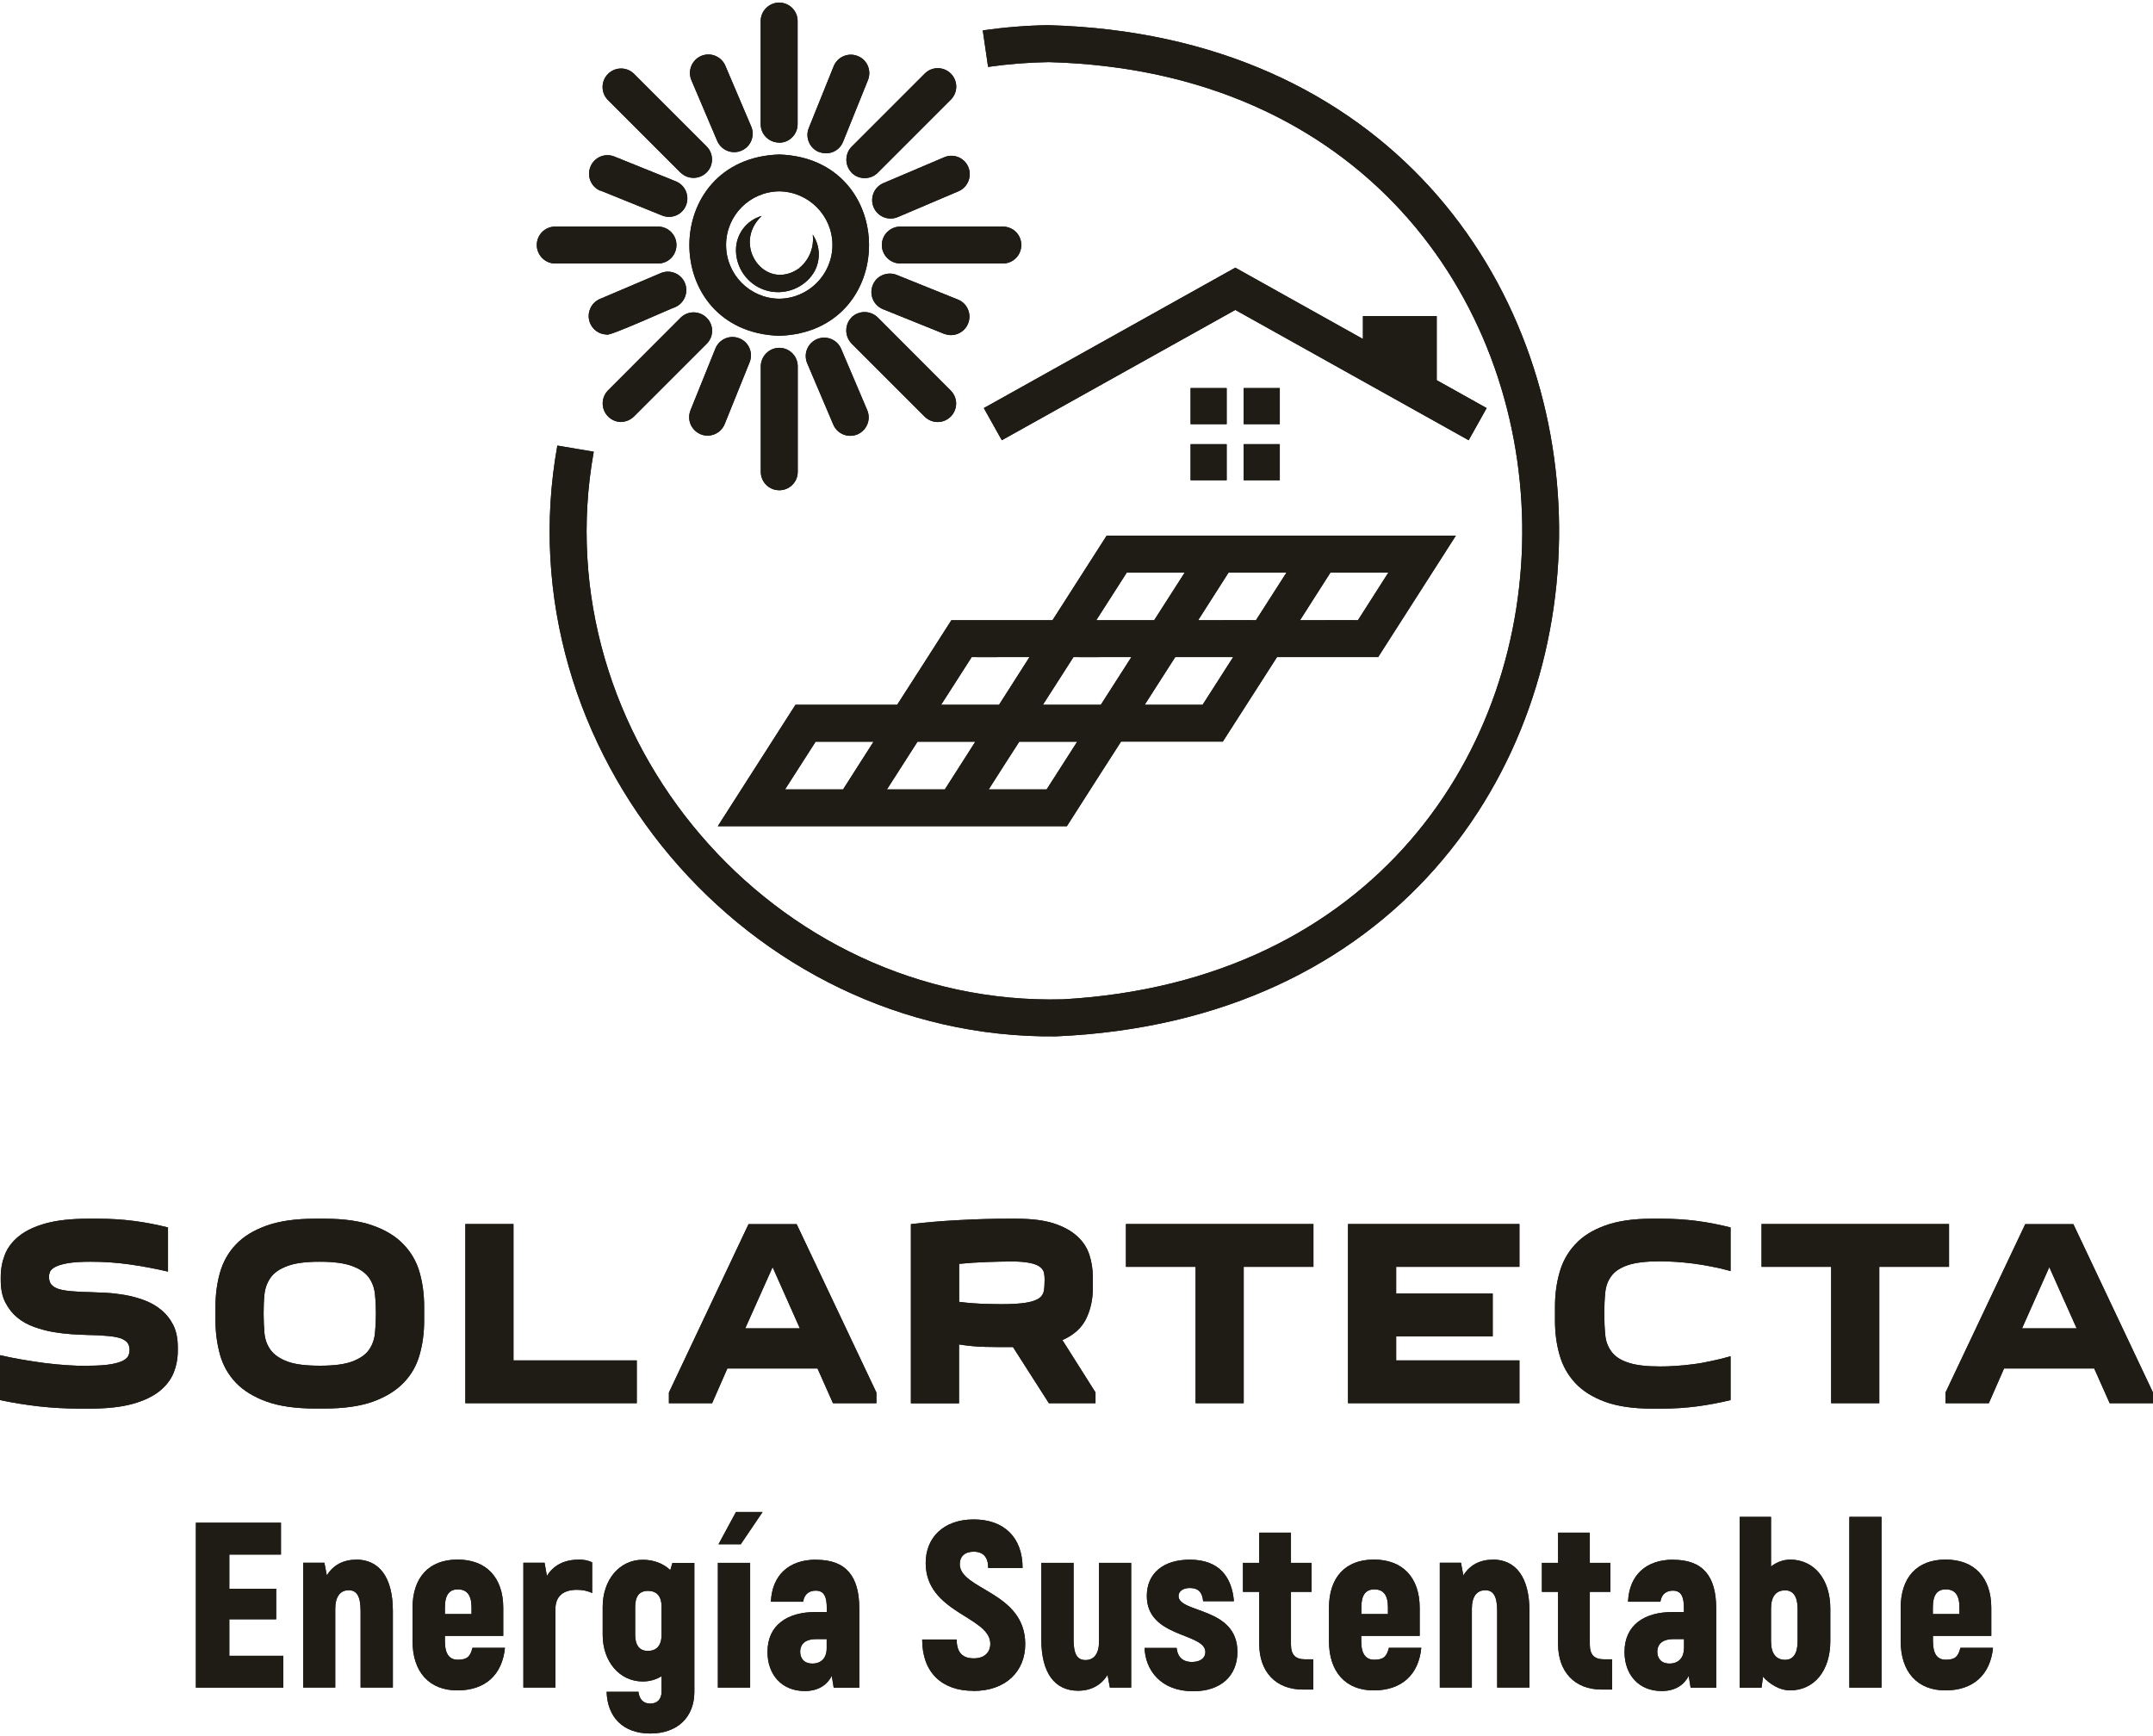 <svg xmlns="http://www.w3.org/2000/svg" width="248" height="200" viewBox="0 0 248 200" fill="none"><path d="M90.429 90.938L93.949 85.444H100.62L97.113 90.938H90.442H90.429ZM111.915 75.695C112.037 75.719 118.463 75.682 118.586 75.695L115.078 81.189H108.407L111.927 75.695H111.915ZM129.794 65.957H136.466L132.946 71.451C132.762 71.451 126.471 71.451 126.275 71.451L129.794 65.957ZM148.189 65.957L144.67 71.451C144.547 71.427 138.133 71.464 138.011 71.451L141.518 65.957H148.189ZM159.925 65.957L156.418 71.451C156.295 71.427 149.869 71.464 149.747 71.451L153.254 65.957H159.925ZM138.526 81.189H131.855L135.374 75.695C135.546 75.695 141.861 75.695 142.045 75.695L138.526 81.189ZM120.56 90.938H113.889C113.889 90.938 117.396 85.431 117.408 85.444H124.08L120.56 90.938ZM126.79 81.189H120.131L123.65 75.695C123.773 75.719 130.187 75.682 130.322 75.695L126.802 81.189H126.79ZM102.165 90.938L105.685 85.444H112.344L108.836 90.938H102.165ZM99.443 95.181C105.967 95.193 116.293 95.169 122.89 95.181C122.89 95.181 129.12 85.419 129.132 85.431H140.856L147.098 75.695H158.748L167.7 61.702H155.976C147.392 61.702 136.135 61.714 127.477 61.702L121.235 71.451H109.585C109.585 71.451 103.355 81.201 103.343 81.189H91.631L82.679 95.181C86.272 95.181 96.046 95.181 99.455 95.181H99.443Z" fill="#1F1B15"></path><path d="M156.994 36.415V39.052L142.291 30.835L113.325 47.011L115.397 50.714L142.291 35.704L169.172 50.714L171.244 47.011L165.493 43.798V36.415H156.994Z" fill="#1F1B15"></path><path d="M141.297 44.706H137.14V48.863H141.297V44.706Z" fill="#1F1B15"></path><path d="M147.417 44.706H143.26V48.863H147.417V44.706Z" fill="#1F1B15"></path><path d="M141.297 51.168H137.14V55.325H141.297V51.168Z" fill="#1F1B15"></path><path d="M147.417 51.168H143.26V55.325H147.417V51.168Z" fill="#1F1B15"></path><path d="M89.755 34.416C86.358 34.379 83.636 31.619 83.636 28.223C83.636 24.826 86.358 22.079 89.755 22.042C93.14 22.079 95.887 24.838 95.887 28.223C95.887 31.607 93.152 34.379 89.755 34.416ZM89.755 17.799C75.959 18.24 75.959 38.242 89.755 38.683C103.551 38.242 103.551 18.24 89.755 17.799Z" fill="#1F1B15"></path><path d="M92.122 30.86C88.136 33.741 84.212 28.186 87.744 24.875C85.953 25.378 84.739 27.033 84.776 28.897C84.813 30.896 86.088 32.674 87.964 33.361C89.841 34.048 91.962 33.508 93.287 32.012C94.525 30.627 94.66 28.566 93.618 27.033C93.79 28.48 93.225 29.927 92.097 30.847L92.122 30.86Z" fill="#1F1B15"></path><path d="M89.755 16.438C90.319 16.438 90.859 16.218 91.251 15.813C91.656 15.408 91.876 14.869 91.876 14.304V2.421C91.876 1.244 90.92 0.3 89.755 0.3C88.59 0.3 87.621 1.256 87.621 2.421V14.304C87.621 15.482 88.578 16.426 89.755 16.426V16.438Z" fill="#1F1B15"></path><path d="M98.094 19.896C98.499 20.301 99.038 20.521 99.602 20.521C100.166 20.521 100.706 20.301 101.111 19.896L109.511 11.496C109.916 11.091 110.149 10.551 110.149 9.987C110.149 9.423 109.928 8.884 109.523 8.479C109.119 8.074 108.579 7.854 108.015 7.854C107.438 7.854 106.899 8.087 106.506 8.491L98.106 16.892C97.701 17.296 97.493 17.836 97.493 18.4C97.493 18.964 97.714 19.504 98.106 19.896H98.094Z" fill="#1F1B15"></path><path d="M115.557 26.102H103.674C102.509 26.126 101.577 27.07 101.577 28.223C101.577 29.376 102.509 30.332 103.674 30.357H115.557C116.722 30.332 117.642 29.388 117.642 28.223C117.642 27.058 116.722 26.126 115.557 26.102Z" fill="#1F1B15"></path><path d="M98.094 36.563C97.689 36.968 97.481 37.507 97.481 38.071C97.481 38.635 97.701 39.175 98.094 39.58L106.494 47.98C106.886 48.385 107.438 48.618 108.002 48.618C108.566 48.618 109.106 48.397 109.511 47.992C109.903 47.6 110.136 47.048 110.136 46.484C110.136 45.92 109.903 45.38 109.498 44.975L101.098 36.563C100.693 36.17 100.154 35.95 99.59 35.95C99.026 35.95 98.486 36.17 98.081 36.563H98.094Z" fill="#1F1B15"></path><path d="M71.519 48.604C72.083 48.604 72.623 48.371 73.028 47.979L81.428 39.579C82.237 38.745 82.225 37.42 81.403 36.611C80.582 35.789 79.257 35.777 78.424 36.574L70.023 44.987C69.422 45.6 69.263 46.507 69.582 47.292C69.913 48.077 70.673 48.604 71.532 48.617L71.519 48.604Z" fill="#1F1B15"></path><path d="M75.836 30.357C77.001 30.332 77.921 29.388 77.921 28.223C77.921 27.058 76.989 26.126 75.836 26.102H63.953C62.776 26.102 61.831 27.058 61.831 28.223C61.831 29.388 62.788 30.357 63.953 30.357H75.836Z" fill="#1F1B15"></path><path d="M78.412 19.896C79.245 20.705 80.57 20.681 81.391 19.871C82.213 19.062 82.225 17.725 81.416 16.891L73.016 8.491C72.182 7.682 70.857 7.694 70.036 8.516C69.214 9.337 69.202 10.662 69.999 11.495L78.399 19.896H78.412Z" fill="#1F1B15"></path><path d="M82.63 16.267C83.108 17.322 84.335 17.812 85.401 17.358C86.468 16.905 86.983 15.678 86.542 14.599L83.537 7.536C83.059 6.481 81.833 5.99 80.766 6.444C79.699 6.91 79.196 8.124 79.626 9.203L82.63 16.267Z" fill="#1F1B15"></path><path d="M94.353 17.505C95.445 17.946 96.683 17.419 97.113 16.328L99.982 9.215C100.411 8.123 99.896 6.885 98.805 6.456C97.713 6.014 96.475 6.541 96.034 7.621L93.164 14.745C92.722 15.837 93.25 17.076 94.341 17.517L94.353 17.505Z" fill="#1F1B15"></path><path d="M108.788 18.106L101.724 21.11C100.669 21.576 100.179 22.815 100.633 23.882C101.086 24.949 102.3 25.451 103.38 25.022L110.443 22.018C111.498 21.54 111.988 20.301 111.535 19.234C111.081 18.167 109.855 17.664 108.788 18.106Z" fill="#1F1B15"></path><path d="M108.788 38.463C109.867 38.88 111.081 38.341 111.51 37.274C111.952 36.207 111.436 34.968 110.382 34.527L103.257 31.657C102.178 31.252 100.951 31.767 100.534 32.847C100.093 33.926 100.608 35.152 101.675 35.606L108.788 38.475V38.463Z" fill="#1F1B15"></path><path d="M94.108 39.064C93.017 39.53 92.526 40.769 92.98 41.848L95.985 48.912C96.438 49.991 97.689 50.494 98.768 50.04C99.848 49.574 100.35 48.335 99.897 47.256L96.892 40.193C96.438 39.113 95.188 38.611 94.108 39.064Z" fill="#1F1B15"></path><path d="M80.705 50.028C81.796 50.469 83.035 49.942 83.476 48.85L86.346 41.738C86.787 40.646 86.26 39.408 85.168 38.978C84.077 38.537 82.851 39.064 82.409 40.144L79.54 47.256C79.331 47.783 79.331 48.372 79.552 48.887C79.773 49.402 80.19 49.819 80.717 50.028H80.705Z" fill="#1F1B15"></path><path d="M77.798 35.373C78.853 34.895 79.331 33.656 78.889 32.589C78.436 31.522 77.209 31.019 76.142 31.448L69.079 34.453C68.159 34.858 67.656 35.851 67.852 36.832C68.049 37.813 68.907 38.524 69.9 38.537C70.072 38.819 77.418 35.471 77.798 35.373Z" fill="#1F1B15"></path><path d="M69.14 21.944L76.265 24.826C77.357 25.268 78.595 24.74 79.025 23.649C79.454 22.57 78.939 21.331 77.847 20.89L70.734 18.02C69.655 17.603 68.441 18.13 68.012 19.21C67.571 20.289 68.073 21.515 69.14 21.969V21.944Z" fill="#1F1B15"></path><path d="M87.633 42.154V54.392C87.658 55.557 88.602 56.477 89.767 56.477C90.932 56.477 91.877 55.545 91.889 54.392V42.154C91.864 41.001 90.92 40.069 89.767 40.069C88.615 40.069 87.67 41.001 87.633 42.154Z" fill="#1F1B15"></path><path d="M120.745 2.9C118.218 2.937 115.704 3.145 113.203 3.501L113.816 7.707C116.134 7.376 118.464 7.192 120.806 7.155C192.509 9.068 193.981 111.086 122.449 115.121C89.13 116.004 62.482 84.819 68.393 52.039L64.199 51.328C57.895 86.364 86.052 119.756 121.615 119.389C199.499 116.041 198.616 5.046 120.745 2.9Z" fill="#1F1B15"></path><path d="M10.178 157.331C11.282 157.331 12.153 157.27 12.778 157.159C13.416 157.049 13.882 156.902 14.201 156.73C14.52 156.558 14.716 156.362 14.802 156.142C14.888 155.921 14.924 155.725 14.924 155.541C14.924 155.173 14.838 154.878 14.667 154.67C14.483 154.449 14.201 154.278 13.833 154.155C13.453 154.032 12.95 153.946 12.325 153.897C11.699 153.836 10.951 153.799 10.068 153.787C9.553 153.775 8.94 153.738 8.253 153.701C7.554 153.652 6.831 153.566 6.095 153.444C5.359 153.309 4.623 153.112 3.912 152.855C3.201 152.597 2.551 152.242 1.987 151.776C1.423 151.31 0.969 150.733 0.613 150.034C0.258 149.348 0.086 148.489 0.086 147.471V147.079C0.086 146.196 0.245 145.35 0.564 144.528C0.883 143.719 1.423 143.008 2.195 142.394C2.968 141.769 4.01 141.278 5.31 140.923C6.622 140.567 8.241 140.396 10.191 140.396H11.307C12.729 140.396 14.103 140.481 15.439 140.653C16.776 140.825 18.076 141.082 19.351 141.401V146.49C17.855 146.135 16.372 145.865 14.9 145.656C13.428 145.448 11.944 145.35 10.424 145.35C9.308 145.35 8.437 145.411 7.799 145.522C7.162 145.632 6.683 145.779 6.365 145.951C6.046 146.122 5.85 146.306 5.764 146.503C5.69 146.699 5.641 146.883 5.641 147.067C5.641 147.435 5.727 147.729 5.899 147.962C6.083 148.183 6.365 148.367 6.745 148.489C7.137 148.612 7.64 148.698 8.253 148.747C8.866 148.808 9.614 148.845 10.473 148.857C10.963 148.869 11.552 148.894 12.226 148.931C12.901 148.968 13.612 149.053 14.36 149.176C15.121 149.311 15.856 149.507 16.592 149.777C17.316 150.047 17.966 150.402 18.542 150.881C19.118 151.347 19.584 151.923 19.952 152.634C20.308 153.346 20.48 154.204 20.48 155.21V155.614C20.48 156.497 20.32 157.331 20.001 158.14C19.683 158.938 19.131 159.649 18.358 160.274C17.573 160.887 16.543 161.378 15.255 161.734C13.968 162.089 12.325 162.273 10.35 162.273H9.246C7.628 162.273 6.046 162.187 4.513 162.016C2.98 161.844 1.484 161.599 0 161.292V156.117C1.668 156.497 3.385 156.791 5.163 157.024C6.929 157.245 8.609 157.356 10.203 157.356L10.178 157.331Z" fill="#1F1B15"></path><path d="M30.364 151.334C30.364 152.107 30.401 152.867 30.462 153.591C30.535 154.327 30.768 154.964 31.173 155.516C31.578 156.068 32.215 156.509 33.086 156.841C33.957 157.172 35.208 157.331 36.839 157.331C38.47 157.331 39.708 157.172 40.579 156.841C41.462 156.509 42.1 156.068 42.492 155.516C42.885 154.964 43.118 154.314 43.191 153.591C43.265 152.867 43.301 152.107 43.301 151.334C43.301 150.562 43.265 149.801 43.191 149.09C43.118 148.367 42.885 147.729 42.492 147.177C42.087 146.625 41.45 146.171 40.579 145.853C39.708 145.522 38.458 145.35 36.839 145.35C35.22 145.35 33.969 145.509 33.086 145.853C32.215 146.171 31.578 146.613 31.173 147.177C30.781 147.729 30.548 148.367 30.462 149.09C30.388 149.814 30.364 150.562 30.364 151.334ZM24.821 152.131V150.525C24.821 149.127 24.992 147.815 25.348 146.576C25.704 145.35 26.305 144.271 27.175 143.363C28.046 142.443 29.223 141.72 30.707 141.193C32.191 140.665 34.043 140.396 36.287 140.396H37.391C39.635 140.396 41.499 140.665 42.97 141.193C44.454 141.72 45.619 142.443 46.49 143.363C47.373 144.283 47.986 145.35 48.33 146.576C48.685 147.803 48.857 149.127 48.857 150.525V152.131C48.857 153.529 48.685 154.842 48.33 156.08C47.986 157.307 47.373 158.386 46.49 159.293C45.619 160.201 44.442 160.924 42.97 161.464C41.499 161.991 39.635 162.261 37.391 162.261H36.287C34.043 162.261 32.191 161.991 30.707 161.464C29.223 160.924 28.046 160.201 27.175 159.293C26.305 158.373 25.692 157.307 25.348 156.08C25.005 154.842 24.821 153.529 24.821 152.131Z" fill="#1F1B15"></path><path d="M73.347 161.648H53.603V141.009H59.146V156.718H73.347V161.648Z" fill="#1F1B15"></path><path d="M85.855 153.027H92.134L88.995 145.975L85.843 153.027H85.855ZM82.041 161.648H77.05V160.421L86.223 141.021H91.766L100.951 160.421V161.648H95.948L94.17 157.65H83.783L82.029 161.648H82.041Z" fill="#1F1B15"></path><path d="M116.268 145.325C115.545 145.325 114.662 145.35 113.607 145.387C112.552 145.423 111.51 145.497 110.48 145.595V149.973C111.436 150.096 112.356 150.169 113.227 150.206C114.097 150.231 114.796 150.243 115.324 150.243C116.55 150.243 117.507 150.182 118.181 150.071C118.856 149.961 119.358 149.789 119.677 149.568C119.996 149.348 120.18 149.053 120.241 148.71C120.303 148.354 120.327 147.937 120.327 147.447C120.327 147.177 120.315 146.92 120.266 146.662C120.217 146.405 120.07 146.171 119.812 145.963C119.555 145.755 119.162 145.595 118.598 145.485C118.046 145.374 117.261 145.313 116.256 145.313L116.268 145.325ZM126.189 161.648H120.818L116.685 155.185C115.569 155.185 114.514 155.185 113.484 155.16C112.454 155.136 111.449 155.038 110.468 154.878V161.66H104.925V141.021C106.69 140.812 108.542 140.653 110.48 140.555C112.43 140.445 114.33 140.396 116.194 140.396H117.065C118.794 140.396 120.217 140.567 121.345 140.923C122.473 141.291 123.381 141.781 124.055 142.394C124.742 143.008 125.208 143.719 125.478 144.54C125.748 145.362 125.882 146.233 125.882 147.165V148.391C125.882 149.679 125.625 150.856 125.11 151.923C124.595 152.978 123.687 153.799 122.375 154.376L126.189 160.409V161.635V161.648Z" fill="#1F1B15"></path><path d="M143.259 161.648H137.716V145.939H129.696V141.009H151.292V145.939H143.259V161.648Z" fill="#1F1B15"></path><path d="M175.021 141.009V145.939H160.821V149.017H171.943V153.947H160.821V156.718H175.021V161.648H155.278V141.009H175.021Z" fill="#1F1B15"></path><path d="M179.117 152.131V150.525C179.117 149.127 179.289 147.815 179.645 146.576C179.988 145.35 180.589 144.271 181.435 143.363C182.269 142.443 183.41 141.72 184.857 141.193C186.291 140.665 188.094 140.396 190.277 140.396H191.393C192.791 140.396 194.152 140.481 195.464 140.653C196.777 140.825 198.064 141.082 199.34 141.401V146.429C198.628 146.221 197.905 146.049 197.169 145.914C196.445 145.767 195.722 145.644 195.011 145.558C194.312 145.472 193.625 145.399 192.975 145.362C192.325 145.325 191.749 145.301 191.234 145.301C189.639 145.301 188.388 145.448 187.518 145.742C186.647 146.037 186.009 146.454 185.617 146.993C185.212 147.52 184.979 148.158 184.906 148.894C184.832 149.63 184.795 150.451 184.795 151.334C184.795 152.217 184.832 153.027 184.906 153.775C184.967 154.511 185.212 155.148 185.617 155.7C186.009 156.252 186.647 156.669 187.518 156.963C188.388 157.27 189.639 157.417 191.234 157.417C191.749 157.417 192.325 157.405 192.975 157.356C193.625 157.319 194.299 157.257 195.011 157.159C195.722 157.074 196.445 156.939 197.169 156.779C197.905 156.632 198.628 156.448 199.34 156.24V161.292C198.064 161.599 196.777 161.844 195.464 162.016C194.152 162.187 192.791 162.273 191.393 162.273H190.277C188.106 162.273 186.291 162.003 184.857 161.476C183.41 160.936 182.269 160.213 181.435 159.305C180.589 158.386 179.988 157.319 179.645 156.092C179.289 154.854 179.117 153.542 179.117 152.144V152.131Z" fill="#1F1B15"></path><path d="M216.471 161.648H210.928V145.939H202.908V141.009H224.504V145.939H216.471V161.648Z" fill="#1F1B15"></path><path d="M232.928 153.027H239.207L236.055 145.975L232.916 153.027H232.928ZM229.09 161.648H224.099V160.421L233.284 141.021H238.827L248 160.421V161.648H243.009L241.23 157.65H230.843L229.09 161.648Z" fill="#1F1B15"></path><path d="M26.415 190.749V186.542H31.811V183.023H26.415V179.086H32.363V175.419H22.565V194.415H32.633V190.749H26.415Z" fill="#1F1B15"></path><path d="M41.033 179.674C39.549 179.674 38.372 180.3 37.648 181.489L37.366 180.03H34.926V194.403H38.617V185.315C38.617 183.905 39.218 183.194 40.162 183.194C41.057 183.194 41.536 183.819 41.536 185.585V194.403H45.252V185.585C45.252 181.673 43.669 179.662 41.008 179.662L41.033 179.674Z" fill="#1F1B15"></path><path d="M52.732 183.096C53.762 183.096 54.314 183.721 54.314 185.181V185.941H51.248V185.181C51.248 183.721 51.763 183.096 52.732 183.096ZM54.424 189.828C54.179 190.797 53.86 191.202 52.732 191.202C51.763 191.202 51.248 190.54 51.248 189.056V188.455H57.968V185.23C57.968 181.735 56.019 179.662 52.707 179.662C49.396 179.662 47.52 181.735 47.52 185.23V189.056C47.52 192.612 49.445 194.734 52.683 194.734C55.92 194.734 57.858 192.919 58.164 189.828H54.424Z" fill="#1F1B15"></path><path d="M66.627 179.674C64.996 179.674 63.745 180.324 62.997 181.551L62.727 180.03H60.287V194.403H63.978V185.365C63.978 183.844 64.922 183.145 66.467 183.145C67.142 183.145 67.694 183.28 68.209 183.513V179.993C67.829 179.772 67.289 179.662 66.639 179.662L66.627 179.674Z" fill="#1F1B15"></path><path d="M74.622 190.184C73.653 190.184 73.163 189.534 73.163 188.32V185.107C73.163 183.893 73.653 183.268 74.622 183.268C75.665 183.268 76.204 183.893 76.204 185.107V188.32C76.204 189.534 75.665 190.184 74.622 190.184ZM77.455 180.043L77.21 180.877C76.388 180.092 75.272 179.687 74.034 179.687C71.373 179.687 69.423 181.968 69.423 185.12V188.333C69.423 191.423 71.373 193.704 74.034 193.704C74.843 193.704 75.579 193.483 76.204 193.103V194.893C76.204 195.715 75.738 196.255 74.904 196.255C74.07 196.255 73.629 195.715 73.543 194.893H69.876C69.962 197.8 71.753 199.701 74.904 199.701C78.056 199.701 79.981 197.8 79.981 194.893V180.055H77.455V180.043Z" fill="#1F1B15"></path><path d="M82.691 194.415H86.407V180.043H82.691V194.415ZM87.842 174.181H84.776L82.765 177.896H85.328L87.842 174.181Z" fill="#1F1B15"></path><path d="M95.224 189.89C95.224 191.006 94.586 191.643 93.581 191.643C92.575 191.643 92.171 190.993 92.171 190.294C92.171 189.313 92.87 188.823 93.986 188.823H95.224V189.877V189.89ZM94.01 179.674C90.858 179.674 88.933 181.465 88.798 184.518H92.514C92.649 183.562 93.299 183.243 93.961 183.243C94.967 183.243 95.236 184.003 95.236 185.279V185.708H93.912C90.736 185.708 88.406 187.179 88.406 190.307C88.406 192.906 90.037 194.807 92.698 194.807C94.329 194.807 95.298 194.047 95.813 193.066L96.034 194.427H98.977V185.279C98.977 181.624 97.481 179.687 94.035 179.687L94.01 179.674Z" fill="#1F1B15"></path><path d="M112.123 194.796C115.888 194.796 118.095 192.515 118.095 189.4C118.095 183.354 110.554 183.158 110.554 180.178C110.554 179.307 111.142 178.755 112.148 178.755C113.264 178.755 113.828 179.381 113.828 180.632H117.789C117.789 177.124 115.667 175.04 112.16 175.04C108.653 175.04 106.629 177.161 106.629 180.055C106.629 185.831 114.073 186.211 114.073 189.363C114.073 190.307 113.448 191.043 112.172 191.043C110.897 191.043 110.198 190.393 110.198 188.873H106.225C106.225 192.686 108.506 194.783 112.111 194.783L112.123 194.796Z" fill="#1F1B15"></path><path d="M126.594 180.042V189.13C126.594 190.528 125.993 191.239 125.049 191.239C124.104 191.239 123.663 190.613 123.663 188.86V180.042H119.947V188.86C119.947 192.759 121.517 194.771 124.178 194.771C125.662 194.771 126.839 194.145 127.575 192.943L127.845 194.415H130.297V180.042H126.606H126.594Z" fill="#1F1B15"></path><path d="M137.447 194.832C140.672 194.832 142.536 193.017 142.536 190.294C142.536 185.082 135.754 185.867 135.754 183.856C135.754 183.317 136.269 182.936 137.054 182.936C138.109 182.936 138.501 183.525 138.587 184.457H142.131C141.91 181.747 140.5 179.674 137.054 179.674C134.013 179.674 132.1 181.232 132.1 183.856C132.1 188.712 138.845 188.062 138.845 190.319C138.845 190.993 138.28 191.459 137.299 191.459C135.938 191.459 135.595 190.527 135.534 189.841H131.842C131.928 192.379 133.694 194.832 137.434 194.832H137.447Z" fill="#1F1B15"></path><path d="M150.335 191.153C149.219 191.153 148.704 190.638 148.704 189.448V183.378H151.071V180.042H148.704V176.56H145.05V180.042H143.174V183.378H145.05V189.399C145.05 192.6 146.975 194.636 150.066 194.636H151.267V191.153H150.348H150.335Z" fill="#1F1B15"></path><path d="M158.306 183.096C159.337 183.096 159.876 183.721 159.876 185.181V185.941H156.81V185.181C156.81 183.721 157.325 183.096 158.306 183.096ZM159.986 189.828C159.741 190.797 159.41 191.202 158.294 191.202C157.325 191.202 156.798 190.54 156.798 189.056V188.455H163.531V185.23C163.531 181.735 161.568 179.662 158.257 179.662C154.946 179.662 153.082 181.735 153.082 185.23V189.056C153.082 192.612 155.008 194.734 158.233 194.734C161.458 194.734 163.42 192.919 163.715 189.828H159.974H159.986Z" fill="#1F1B15"></path><path d="M171.955 179.674C170.459 179.674 169.294 180.3 168.559 181.489L168.289 180.03H165.848V194.403H169.54V185.315C169.54 183.905 170.128 183.194 171.085 183.194C171.98 183.194 172.458 183.819 172.458 185.585V194.403H176.174V185.585C176.174 181.673 174.592 179.662 171.943 179.662L171.955 179.674Z" fill="#1F1B15"></path><path d="M184.758 191.153C183.655 191.153 183.127 190.638 183.127 189.448V183.378H185.494V180.042H183.127V176.56H179.473V180.042H177.609V183.378H179.473V189.399C179.473 192.6 181.398 194.636 184.489 194.636H185.69V191.153H184.758Z" fill="#1F1B15"></path><path d="M193.968 189.89C193.968 191.006 193.318 191.643 192.313 191.643C191.307 191.643 190.902 190.993 190.902 190.294C190.902 189.313 191.614 188.823 192.73 188.823H193.98V189.877L193.968 189.89ZM192.742 179.674C189.59 179.674 187.665 181.465 187.53 184.518H191.258C191.393 183.562 192.043 183.243 192.693 183.243C193.698 183.243 193.968 184.003 193.968 185.279V185.708H192.631C189.455 185.708 187.125 187.179 187.125 190.307C187.125 192.906 188.744 194.807 191.405 194.807C193.036 194.807 194.005 194.047 194.52 193.066L194.741 194.427H197.684V185.279C197.684 181.624 196.188 179.687 192.742 179.687V179.674Z" fill="#1F1B15"></path><path d="M207.065 189.068C207.065 190.491 206.55 191.214 205.63 191.214C204.576 191.214 203.999 190.491 203.999 189.068V185.328C203.999 183.918 204.564 183.206 205.63 183.206C206.55 183.206 207.065 183.918 207.065 185.328V189.068ZM206.17 179.674C205.373 179.674 204.625 179.981 203.999 180.459V174.745H200.394V194.427H202.908L203.08 193.152C203.803 193.986 205.005 194.734 206.17 194.734C208.991 194.734 210.83 192.453 210.83 189.056V185.316C210.83 181.919 208.966 179.662 206.17 179.662V179.674Z" fill="#1F1B15"></path><path d="M216.728 174.745H213.025V194.415H216.728V174.745Z" fill="#1F1B15"></path><path d="M224.136 183.096C225.166 183.096 225.705 183.721 225.705 185.181V185.941H222.64V185.181C222.64 183.721 223.155 183.096 224.123 183.096H224.136ZM225.816 189.828C225.57 190.797 225.252 191.202 224.136 191.202C223.155 191.202 222.652 190.54 222.652 189.056V188.455H229.372V185.23C229.372 181.735 227.422 179.662 224.111 179.662C220.8 179.662 218.936 181.735 218.936 185.23V189.056C218.936 192.612 220.861 194.734 224.087 194.734C227.312 194.734 229.262 192.919 229.568 189.828H225.828H225.816Z" fill="#1F1B15"></path><path d="M90.429 90.938L93.949 85.444H100.62L97.113 90.938H90.442H90.429ZM111.915 75.695C112.037 75.719 118.463 75.682 118.586 75.695L115.078 81.189H108.407L111.927 75.695H111.915ZM129.794 65.957H136.466L132.946 71.451C132.762 71.451 126.471 71.451 126.275 71.451L129.794 65.957ZM148.189 65.957L144.67 71.451C144.547 71.427 138.133 71.464 138.011 71.451L141.518 65.957H148.189ZM159.925 65.957L156.418 71.451C156.295 71.427 149.869 71.464 149.747 71.451L153.254 65.957H159.925ZM138.526 81.189H131.855L135.374 75.695C135.546 75.695 141.861 75.695 142.045 75.695L138.526 81.189ZM120.56 90.938H113.889C113.889 90.938 117.396 85.431 117.408 85.444H124.08L120.56 90.938ZM126.79 81.189H120.131L123.65 75.695C123.773 75.719 130.187 75.682 130.322 75.695L126.802 81.189H126.79ZM102.165 90.938L105.685 85.444H112.344L108.836 90.938H102.165ZM99.443 95.181C105.967 95.193 116.293 95.169 122.89 95.181C122.89 95.181 129.12 85.419 129.132 85.431H140.856L147.098 75.695H158.748L167.7 61.702H155.976C147.392 61.702 136.135 61.714 127.477 61.702L121.235 71.451H109.585C109.585 71.451 103.355 81.201 103.343 81.189H91.631L82.679 95.181C86.272 95.181 96.046 95.181 99.455 95.181H99.443Z" fill="#1F1B15"></path><path d="M156.994 36.415V39.052L142.291 30.835L113.325 47.011L115.397 50.714L142.291 35.704L169.172 50.714L171.244 47.011L165.493 43.798V36.415H156.994Z" fill="#1F1B15"></path><path d="M141.297 44.706H137.14V48.863H141.297V44.706Z" fill="#1F1B15"></path><path d="M147.417 44.706H143.26V48.863H147.417V44.706Z" fill="#1F1B15"></path><path d="M141.297 51.168H137.14V55.325H141.297V51.168Z" fill="#1F1B15"></path><path d="M147.417 51.168H143.26V55.325H147.417V51.168Z" fill="#1F1B15"></path><path d="M89.755 34.416C86.358 34.379 83.636 31.619 83.636 28.223C83.636 24.826 86.358 22.079 89.755 22.042C93.14 22.079 95.887 24.838 95.887 28.223C95.887 31.607 93.152 34.379 89.755 34.416ZM89.755 17.799C75.959 18.24 75.959 38.242 89.755 38.683C103.551 38.242 103.551 18.24 89.755 17.799Z" fill="#1F1B15"></path><path d="M92.122 30.86C88.136 33.741 84.212 28.186 87.744 24.875C85.953 25.378 84.739 27.033 84.776 28.897C84.813 30.896 86.088 32.674 87.964 33.361C89.841 34.048 91.962 33.508 93.287 32.012C94.525 30.627 94.66 28.566 93.618 27.033C93.79 28.48 93.225 29.927 92.097 30.847L92.122 30.86Z" fill="#1F1B15"></path><path d="M89.755 16.438C90.319 16.438 90.859 16.218 91.251 15.813C91.656 15.408 91.876 14.869 91.876 14.304V2.421C91.876 1.244 90.92 0.3 89.755 0.3C88.59 0.3 87.621 1.256 87.621 2.421V14.304C87.621 15.482 88.578 16.426 89.755 16.426V16.438Z" fill="#1F1B15"></path><path d="M98.094 19.896C98.499 20.301 99.038 20.521 99.602 20.521C100.166 20.521 100.706 20.301 101.111 19.896L109.511 11.496C109.916 11.091 110.149 10.551 110.149 9.987C110.149 9.423 109.928 8.884 109.523 8.479C109.119 8.074 108.579 7.854 108.015 7.854C107.438 7.854 106.899 8.087 106.506 8.491L98.106 16.892C97.701 17.296 97.493 17.836 97.493 18.4C97.493 18.964 97.714 19.504 98.106 19.896H98.094Z" fill="#1F1B15"></path><path d="M115.557 26.102H103.674C102.509 26.126 101.577 27.07 101.577 28.223C101.577 29.376 102.509 30.332 103.674 30.357H115.557C116.722 30.332 117.642 29.388 117.642 28.223C117.642 27.058 116.722 26.126 115.557 26.102Z" fill="#1F1B15"></path><path d="M98.094 36.563C97.689 36.968 97.481 37.507 97.481 38.071C97.481 38.635 97.701 39.175 98.094 39.58L106.494 47.98C106.886 48.385 107.438 48.618 108.002 48.618C108.566 48.618 109.106 48.397 109.511 47.992C109.903 47.6 110.136 47.048 110.136 46.484C110.136 45.92 109.903 45.38 109.498 44.975L101.098 36.563C100.693 36.17 100.154 35.95 99.59 35.95C99.026 35.95 98.486 36.17 98.081 36.563H98.094Z" fill="#1F1B15"></path><path d="M71.519 48.604C72.083 48.604 72.623 48.371 73.028 47.979L81.428 39.579C82.237 38.745 82.225 37.42 81.403 36.611C80.582 35.789 79.257 35.777 78.424 36.574L70.023 44.987C69.422 45.6 69.263 46.507 69.582 47.292C69.913 48.077 70.673 48.604 71.532 48.617L71.519 48.604Z" fill="#1F1B15"></path><path d="M75.836 30.357C77.001 30.332 77.921 29.388 77.921 28.223C77.921 27.058 76.989 26.126 75.836 26.102H63.953C62.776 26.102 61.831 27.058 61.831 28.223C61.831 29.388 62.788 30.357 63.953 30.357H75.836Z" fill="#1F1B15"></path><path d="M78.412 19.896C79.245 20.705 80.57 20.681 81.391 19.871C82.213 19.062 82.225 17.725 81.416 16.891L73.016 8.491C72.182 7.682 70.857 7.694 70.036 8.516C69.214 9.337 69.202 10.662 69.999 11.495L78.399 19.896H78.412Z" fill="#1F1B15"></path><path d="M82.63 16.267C83.108 17.322 84.335 17.812 85.401 17.358C86.468 16.905 86.983 15.678 86.542 14.599L83.537 7.536C83.059 6.481 81.833 5.99 80.766 6.444C79.699 6.91 79.196 8.124 79.626 9.203L82.63 16.267Z" fill="#1F1B15"></path><path d="M94.353 17.505C95.445 17.946 96.683 17.419 97.113 16.328L99.982 9.215C100.411 8.123 99.896 6.885 98.805 6.456C97.713 6.014 96.475 6.541 96.034 7.621L93.164 14.745C92.722 15.837 93.25 17.076 94.341 17.517L94.353 17.505Z" fill="#1F1B15"></path><path d="M108.788 18.106L101.724 21.11C100.669 21.576 100.179 22.815 100.633 23.882C101.086 24.949 102.3 25.451 103.38 25.022L110.443 22.018C111.498 21.54 111.988 20.301 111.535 19.234C111.081 18.167 109.855 17.664 108.788 18.106Z" fill="#1F1B15"></path><path d="M108.788 38.463C109.867 38.88 111.081 38.341 111.51 37.274C111.952 36.207 111.436 34.968 110.382 34.527L103.257 31.657C102.178 31.252 100.951 31.767 100.534 32.847C100.093 33.926 100.608 35.152 101.675 35.606L108.788 38.475V38.463Z" fill="#1F1B15"></path><path d="M94.108 39.064C93.017 39.53 92.526 40.769 92.98 41.848L95.985 48.912C96.438 49.991 97.689 50.494 98.768 50.04C99.848 49.574 100.35 48.335 99.897 47.256L96.892 40.193C96.438 39.113 95.188 38.611 94.108 39.064Z" fill="#1F1B15"></path><path d="M80.705 50.028C81.796 50.469 83.035 49.942 83.476 48.85L86.346 41.738C86.787 40.646 86.26 39.408 85.168 38.978C84.077 38.537 82.851 39.064 82.409 40.144L79.54 47.256C79.331 47.783 79.331 48.372 79.552 48.887C79.773 49.402 80.19 49.819 80.717 50.028H80.705Z" fill="#1F1B15"></path><path d="M77.798 35.373C78.853 34.895 79.331 33.656 78.889 32.589C78.436 31.522 77.209 31.019 76.142 31.448L69.079 34.453C68.159 34.858 67.656 35.851 67.852 36.832C68.049 37.813 68.907 38.524 69.9 38.537C70.072 38.819 77.418 35.471 77.798 35.373Z" fill="#1F1B15"></path><path d="M69.14 21.944L76.265 24.826C77.357 25.268 78.595 24.74 79.025 23.649C79.454 22.57 78.939 21.331 77.847 20.89L70.734 18.02C69.655 17.603 68.441 18.13 68.012 19.21C67.571 20.289 68.073 21.515 69.14 21.969V21.944Z" fill="#1F1B15"></path><path d="M87.633 42.154V54.392C87.658 55.557 88.602 56.477 89.767 56.477C90.932 56.477 91.877 55.545 91.889 54.392V42.154C91.864 41.001 90.92 40.069 89.767 40.069C88.615 40.069 87.67 41.001 87.633 42.154Z" fill="#1F1B15"></path><path d="M120.745 2.9C118.218 2.937 115.704 3.145 113.203 3.501L113.816 7.707C116.134 7.376 118.464 7.192 120.806 7.155C192.509 9.068 193.981 111.086 122.449 115.121C89.13 116.004 62.482 84.819 68.393 52.039L64.199 51.328C57.895 86.364 86.052 119.756 121.615 119.389C199.499 116.041 198.616 5.046 120.745 2.9Z" fill="#1F1B15"></path><path d="M10.178 157.331C11.282 157.331 12.153 157.27 12.778 157.159C13.416 157.049 13.882 156.902 14.201 156.73C14.52 156.558 14.716 156.362 14.802 156.142C14.888 155.921 14.924 155.725 14.924 155.541C14.924 155.173 14.838 154.878 14.667 154.67C14.483 154.449 14.201 154.278 13.833 154.155C13.453 154.032 12.95 153.946 12.325 153.897C11.699 153.836 10.951 153.799 10.068 153.787C9.553 153.775 8.94 153.738 8.253 153.701C7.554 153.652 6.831 153.566 6.095 153.444C5.359 153.309 4.623 153.112 3.912 152.855C3.201 152.597 2.551 152.242 1.987 151.776C1.423 151.31 0.969 150.733 0.613 150.034C0.258 149.348 0.086 148.489 0.086 147.471V147.079C0.086 146.196 0.245 145.35 0.564 144.528C0.883 143.719 1.423 143.008 2.195 142.394C2.968 141.769 4.01 141.278 5.31 140.923C6.622 140.567 8.241 140.396 10.191 140.396H11.307C12.729 140.396 14.103 140.481 15.439 140.653C16.776 140.825 18.076 141.082 19.351 141.401V146.49C17.855 146.135 16.372 145.865 14.9 145.656C13.428 145.448 11.944 145.35 10.424 145.35C9.308 145.35 8.437 145.411 7.799 145.522C7.162 145.632 6.683 145.779 6.365 145.951C6.046 146.122 5.85 146.306 5.764 146.503C5.69 146.699 5.641 146.883 5.641 147.067C5.641 147.435 5.727 147.729 5.899 147.962C6.083 148.183 6.365 148.367 6.745 148.489C7.137 148.612 7.64 148.698 8.253 148.747C8.866 148.808 9.614 148.845 10.473 148.857C10.963 148.869 11.552 148.894 12.226 148.931C12.901 148.968 13.612 149.053 14.36 149.176C15.121 149.311 15.856 149.507 16.592 149.777C17.316 150.047 17.966 150.402 18.542 150.881C19.118 151.347 19.584 151.923 19.952 152.634C20.308 153.346 20.48 154.204 20.48 155.21V155.614C20.48 156.497 20.32 157.331 20.001 158.14C19.683 158.938 19.131 159.649 18.358 160.274C17.573 160.887 16.543 161.378 15.255 161.734C13.968 162.089 12.325 162.273 10.35 162.273H9.246C7.628 162.273 6.046 162.187 4.513 162.016C2.98 161.844 1.484 161.599 0 161.292V156.117C1.668 156.497 3.385 156.791 5.163 157.024C6.929 157.245 8.609 157.356 10.203 157.356L10.178 157.331Z" fill="#1F1B15"></path><path d="M30.364 151.334C30.364 152.107 30.401 152.867 30.462 153.591C30.535 154.327 30.768 154.964 31.173 155.516C31.578 156.068 32.215 156.509 33.086 156.841C33.957 157.172 35.208 157.331 36.839 157.331C38.47 157.331 39.708 157.172 40.579 156.841C41.462 156.509 42.1 156.068 42.492 155.516C42.885 154.964 43.118 154.314 43.191 153.591C43.265 152.867 43.301 152.107 43.301 151.334C43.301 150.562 43.265 149.801 43.191 149.09C43.118 148.367 42.885 147.729 42.492 147.177C42.087 146.625 41.45 146.171 40.579 145.853C39.708 145.522 38.458 145.35 36.839 145.35C35.22 145.35 33.969 145.509 33.086 145.853C32.215 146.171 31.578 146.613 31.173 147.177C30.781 147.729 30.548 148.367 30.462 149.09C30.388 149.814 30.364 150.562 30.364 151.334ZM24.821 152.131V150.525C24.821 149.127 24.992 147.815 25.348 146.576C25.704 145.35 26.305 144.271 27.175 143.363C28.046 142.443 29.223 141.72 30.707 141.193C32.191 140.665 34.043 140.396 36.287 140.396H37.391C39.635 140.396 41.499 140.665 42.97 141.193C44.454 141.72 45.619 142.443 46.49 143.363C47.373 144.283 47.986 145.35 48.33 146.576C48.685 147.803 48.857 149.127 48.857 150.525V152.131C48.857 153.529 48.685 154.842 48.33 156.08C47.986 157.307 47.373 158.386 46.49 159.293C45.619 160.201 44.442 160.924 42.97 161.464C41.499 161.991 39.635 162.261 37.391 162.261H36.287C34.043 162.261 32.191 161.991 30.707 161.464C29.223 160.924 28.046 160.201 27.175 159.293C26.305 158.373 25.692 157.307 25.348 156.08C25.005 154.842 24.821 153.529 24.821 152.131Z" fill="#1F1B15"></path><path d="M73.347 161.648H53.603V141.009H59.146V156.718H73.347V161.648Z" fill="#1F1B15"></path><path d="M85.855 153.027H92.134L88.995 145.975L85.843 153.027H85.855ZM82.041 161.648H77.05V160.421L86.223 141.021H91.766L100.951 160.421V161.648H95.948L94.17 157.65H83.783L82.029 161.648H82.041Z" fill="#1F1B15"></path><path d="M116.268 145.325C115.545 145.325 114.662 145.35 113.607 145.387C112.552 145.423 111.51 145.497 110.48 145.595V149.973C111.436 150.096 112.356 150.169 113.227 150.206C114.097 150.231 114.796 150.243 115.324 150.243C116.55 150.243 117.507 150.182 118.181 150.071C118.856 149.961 119.358 149.789 119.677 149.568C119.996 149.348 120.18 149.053 120.241 148.71C120.303 148.354 120.327 147.937 120.327 147.447C120.327 147.177 120.315 146.92 120.266 146.662C120.217 146.405 120.07 146.171 119.812 145.963C119.555 145.755 119.162 145.595 118.598 145.485C118.046 145.374 117.261 145.313 116.256 145.313L116.268 145.325ZM126.189 161.648H120.818L116.685 155.185C115.569 155.185 114.514 155.185 113.484 155.16C112.454 155.136 111.449 155.038 110.468 154.878V161.66H104.925V141.021C106.69 140.812 108.542 140.653 110.48 140.555C112.43 140.445 114.33 140.396 116.194 140.396H117.065C118.794 140.396 120.217 140.567 121.345 140.923C122.473 141.291 123.381 141.781 124.055 142.394C124.742 143.008 125.208 143.719 125.478 144.54C125.748 145.362 125.882 146.233 125.882 147.165V148.391C125.882 149.679 125.625 150.856 125.11 151.923C124.595 152.978 123.687 153.799 122.375 154.376L126.189 160.409V161.635V161.648Z" fill="#1F1B15"></path><path d="M143.259 161.648H137.716V145.939H129.696V141.009H151.292V145.939H143.259V161.648Z" fill="#1F1B15"></path><path d="M175.021 141.009V145.939H160.821V149.017H171.943V153.947H160.821V156.718H175.021V161.648H155.278V141.009H175.021Z" fill="#1F1B15"></path><path d="M179.117 152.131V150.525C179.117 149.127 179.289 147.815 179.645 146.576C179.988 145.35 180.589 144.271 181.435 143.363C182.269 142.443 183.41 141.72 184.857 141.193C186.291 140.665 188.094 140.396 190.277 140.396H191.393C192.791 140.396 194.152 140.481 195.464 140.653C196.777 140.825 198.064 141.082 199.34 141.401V146.429C198.628 146.221 197.905 146.049 197.169 145.914C196.445 145.767 195.722 145.644 195.011 145.558C194.312 145.472 193.625 145.399 192.975 145.362C192.325 145.325 191.749 145.301 191.234 145.301C189.639 145.301 188.388 145.448 187.518 145.742C186.647 146.037 186.009 146.454 185.617 146.993C185.212 147.52 184.979 148.158 184.906 148.894C184.832 149.63 184.795 150.451 184.795 151.334C184.795 152.217 184.832 153.027 184.906 153.775C184.967 154.511 185.212 155.148 185.617 155.7C186.009 156.252 186.647 156.669 187.518 156.963C188.388 157.27 189.639 157.417 191.234 157.417C191.749 157.417 192.325 157.405 192.975 157.356C193.625 157.319 194.299 157.257 195.011 157.159C195.722 157.074 196.445 156.939 197.169 156.779C197.905 156.632 198.628 156.448 199.34 156.24V161.292C198.064 161.599 196.777 161.844 195.464 162.016C194.152 162.187 192.791 162.273 191.393 162.273H190.277C188.106 162.273 186.291 162.003 184.857 161.476C183.41 160.936 182.269 160.213 181.435 159.305C180.589 158.386 179.988 157.319 179.645 156.092C179.289 154.854 179.117 153.542 179.117 152.144V152.131Z" fill="#1F1B15"></path><path d="M216.471 161.648H210.928V145.939H202.908V141.009H224.504V145.939H216.471V161.648Z" fill="#1F1B15"></path><path d="M232.928 153.027H239.207L236.055 145.975L232.916 153.027H232.928ZM229.09 161.648H224.099V160.421L233.284 141.021H238.827L248 160.421V161.648H243.009L241.23 157.65H230.843L229.09 161.648Z" fill="#1F1B15"></path><path d="M26.415 190.749V186.542H31.811V183.023H26.415V179.086H32.363V175.419H22.565V194.415H32.633V190.749H26.415Z" fill="#1F1B15"></path><path d="M41.033 179.674C39.549 179.674 38.372 180.3 37.648 181.489L37.366 180.03H34.926V194.403H38.617V185.315C38.617 183.905 39.218 183.194 40.162 183.194C41.057 183.194 41.536 183.819 41.536 185.585V194.403H45.252V185.585C45.252 181.673 43.669 179.662 41.008 179.662L41.033 179.674Z" fill="#1F1B15"></path><path d="M52.732 183.096C53.762 183.096 54.314 183.721 54.314 185.181V185.941H51.248V185.181C51.248 183.721 51.763 183.096 52.732 183.096ZM54.424 189.828C54.179 190.797 53.86 191.202 52.732 191.202C51.763 191.202 51.248 190.54 51.248 189.056V188.455H57.968V185.23C57.968 181.735 56.019 179.662 52.707 179.662C49.396 179.662 47.52 181.735 47.52 185.23V189.056C47.52 192.612 49.445 194.734 52.683 194.734C55.92 194.734 57.858 192.919 58.164 189.828H54.424Z" fill="#1F1B15"></path><path d="M66.627 179.674C64.996 179.674 63.745 180.324 62.997 181.551L62.727 180.03H60.287V194.403H63.978V185.365C63.978 183.844 64.922 183.145 66.467 183.145C67.142 183.145 67.694 183.28 68.209 183.513V179.993C67.829 179.772 67.289 179.662 66.639 179.662L66.627 179.674Z" fill="#1F1B15"></path><path d="M74.622 190.184C73.653 190.184 73.163 189.534 73.163 188.32V185.107C73.163 183.893 73.653 183.268 74.622 183.268C75.665 183.268 76.204 183.893 76.204 185.107V188.32C76.204 189.534 75.665 190.184 74.622 190.184ZM77.455 180.043L77.21 180.877C76.388 180.092 75.272 179.687 74.034 179.687C71.373 179.687 69.423 181.968 69.423 185.12V188.333C69.423 191.423 71.373 193.704 74.034 193.704C74.843 193.704 75.579 193.483 76.204 193.103V194.893C76.204 195.715 75.738 196.255 74.904 196.255C74.07 196.255 73.629 195.715 73.543 194.893H69.876C69.962 197.8 71.753 199.701 74.904 199.701C78.056 199.701 79.981 197.8 79.981 194.893V180.055H77.455V180.043Z" fill="#1F1B15"></path><path d="M82.691 194.415H86.407V180.043H82.691V194.415ZM87.842 174.181H84.776L82.765 177.896H85.328L87.842 174.181Z" fill="#1F1B15"></path><path d="M95.224 189.89C95.224 191.006 94.586 191.643 93.581 191.643C92.575 191.643 92.171 190.993 92.171 190.294C92.171 189.313 92.87 188.823 93.986 188.823H95.224V189.877V189.89ZM94.01 179.674C90.858 179.674 88.933 181.465 88.798 184.518H92.514C92.649 183.562 93.299 183.243 93.961 183.243C94.967 183.243 95.236 184.003 95.236 185.279V185.708H93.912C90.736 185.708 88.406 187.179 88.406 190.307C88.406 192.906 90.037 194.807 92.698 194.807C94.329 194.807 95.298 194.047 95.813 193.066L96.034 194.427H98.977V185.279C98.977 181.624 97.481 179.687 94.035 179.687L94.01 179.674Z" fill="#1F1B15"></path><path d="M112.123 194.796C115.888 194.796 118.095 192.515 118.095 189.4C118.095 183.354 110.554 183.158 110.554 180.178C110.554 179.307 111.142 178.755 112.148 178.755C113.264 178.755 113.828 179.381 113.828 180.632H117.789C117.789 177.124 115.667 175.04 112.16 175.04C108.653 175.04 106.629 177.161 106.629 180.055C106.629 185.831 114.073 186.211 114.073 189.363C114.073 190.307 113.448 191.043 112.172 191.043C110.897 191.043 110.198 190.393 110.198 188.873H106.225C106.225 192.686 108.506 194.783 112.111 194.783L112.123 194.796Z" fill="#1F1B15"></path><path d="M126.594 180.042V189.13C126.594 190.528 125.993 191.239 125.049 191.239C124.104 191.239 123.663 190.613 123.663 188.86V180.042H119.947V188.86C119.947 192.759 121.517 194.771 124.178 194.771C125.662 194.771 126.839 194.145 127.575 192.943L127.845 194.415H130.297V180.042H126.606H126.594Z" fill="#1F1B15"></path><path d="M137.447 194.832C140.672 194.832 142.536 193.017 142.536 190.294C142.536 185.082 135.754 185.867 135.754 183.856C135.754 183.317 136.269 182.936 137.054 182.936C138.109 182.936 138.501 183.525 138.587 184.457H142.131C141.91 181.747 140.5 179.674 137.054 179.674C134.013 179.674 132.1 181.232 132.1 183.856C132.1 188.712 138.845 188.062 138.845 190.319C138.845 190.993 138.28 191.459 137.299 191.459C135.938 191.459 135.595 190.527 135.534 189.841H131.842C131.928 192.379 133.694 194.832 137.434 194.832H137.447Z" fill="#1F1B15"></path><path d="M150.335 191.153C149.219 191.153 148.704 190.638 148.704 189.448V183.378H151.071V180.042H148.704V176.56H145.05V180.042H143.174V183.378H145.05V189.399C145.05 192.6 146.975 194.636 150.066 194.636H151.267V191.153H150.348H150.335Z" fill="#1F1B15"></path><path d="M158.306 183.096C159.337 183.096 159.876 183.721 159.876 185.181V185.941H156.81V185.181C156.81 183.721 157.325 183.096 158.306 183.096ZM159.986 189.828C159.741 190.797 159.41 191.202 158.294 191.202C157.325 191.202 156.798 190.54 156.798 189.056V188.455H163.531V185.23C163.531 181.735 161.568 179.662 158.257 179.662C154.946 179.662 153.082 181.735 153.082 185.23V189.056C153.082 192.612 155.008 194.734 158.233 194.734C161.458 194.734 163.42 192.919 163.715 189.828H159.974H159.986Z" fill="#1F1B15"></path><path d="M171.955 179.674C170.459 179.674 169.294 180.3 168.559 181.489L168.289 180.03H165.848V194.403H169.54V185.315C169.54 183.905 170.128 183.194 171.085 183.194C171.98 183.194 172.458 183.819 172.458 185.585V194.403H176.174V185.585C176.174 181.673 174.592 179.662 171.943 179.662L171.955 179.674Z" fill="#1F1B15"></path><path d="M184.758 191.153C183.655 191.153 183.127 190.638 183.127 189.448V183.378H185.494V180.042H183.127V176.56H179.473V180.042H177.609V183.378H179.473V189.399C179.473 192.6 181.398 194.636 184.489 194.636H185.69V191.153H184.758Z" fill="#1F1B15"></path><path d="M193.968 189.89C193.968 191.006 193.318 191.643 192.313 191.643C191.307 191.643 190.902 190.993 190.902 190.294C190.902 189.313 191.614 188.823 192.73 188.823H193.98V189.877L193.968 189.89ZM192.742 179.674C189.59 179.674 187.665 181.465 187.53 184.518H191.258C191.393 183.562 192.043 183.243 192.693 183.243C193.698 183.243 193.968 184.003 193.968 185.279V185.708H192.631C189.455 185.708 187.125 187.179 187.125 190.307C187.125 192.906 188.744 194.807 191.405 194.807C193.036 194.807 194.005 194.047 194.52 193.066L194.741 194.427H197.684V185.279C197.684 181.624 196.188 179.687 192.742 179.687V179.674Z" fill="#1F1B15"></path><path d="M207.065 189.068C207.065 190.491 206.55 191.214 205.63 191.214C204.576 191.214 203.999 190.491 203.999 189.068V185.328C203.999 183.918 204.564 183.206 205.63 183.206C206.55 183.206 207.065 183.918 207.065 185.328V189.068ZM206.17 179.674C205.373 179.674 204.625 179.981 203.999 180.459V174.745H200.394V194.427H202.908L203.08 193.152C203.803 193.986 205.005 194.734 206.17 194.734C208.991 194.734 210.83 192.453 210.83 189.056V185.316C210.83 181.919 208.966 179.662 206.17 179.662V179.674Z" fill="#1F1B15"></path><path d="M216.728 174.745H213.025V194.415H216.728V174.745Z" fill="#1F1B15"></path><path d="M224.136 183.096C225.166 183.096 225.705 183.721 225.705 185.181V185.941H222.64V185.181C222.64 183.721 223.155 183.096 224.123 183.096H224.136ZM225.816 189.828C225.57 190.797 225.252 191.202 224.136 191.202C223.155 191.202 222.652 190.54 222.652 189.056V188.455H229.372V185.23C229.372 181.735 227.422 179.662 224.111 179.662C220.8 179.662 218.936 181.735 218.936 185.23V189.056C218.936 192.612 220.861 194.734 224.087 194.734C227.312 194.734 229.262 192.919 229.568 189.828H225.828H225.816Z" fill="#1F1B15"></path></svg>